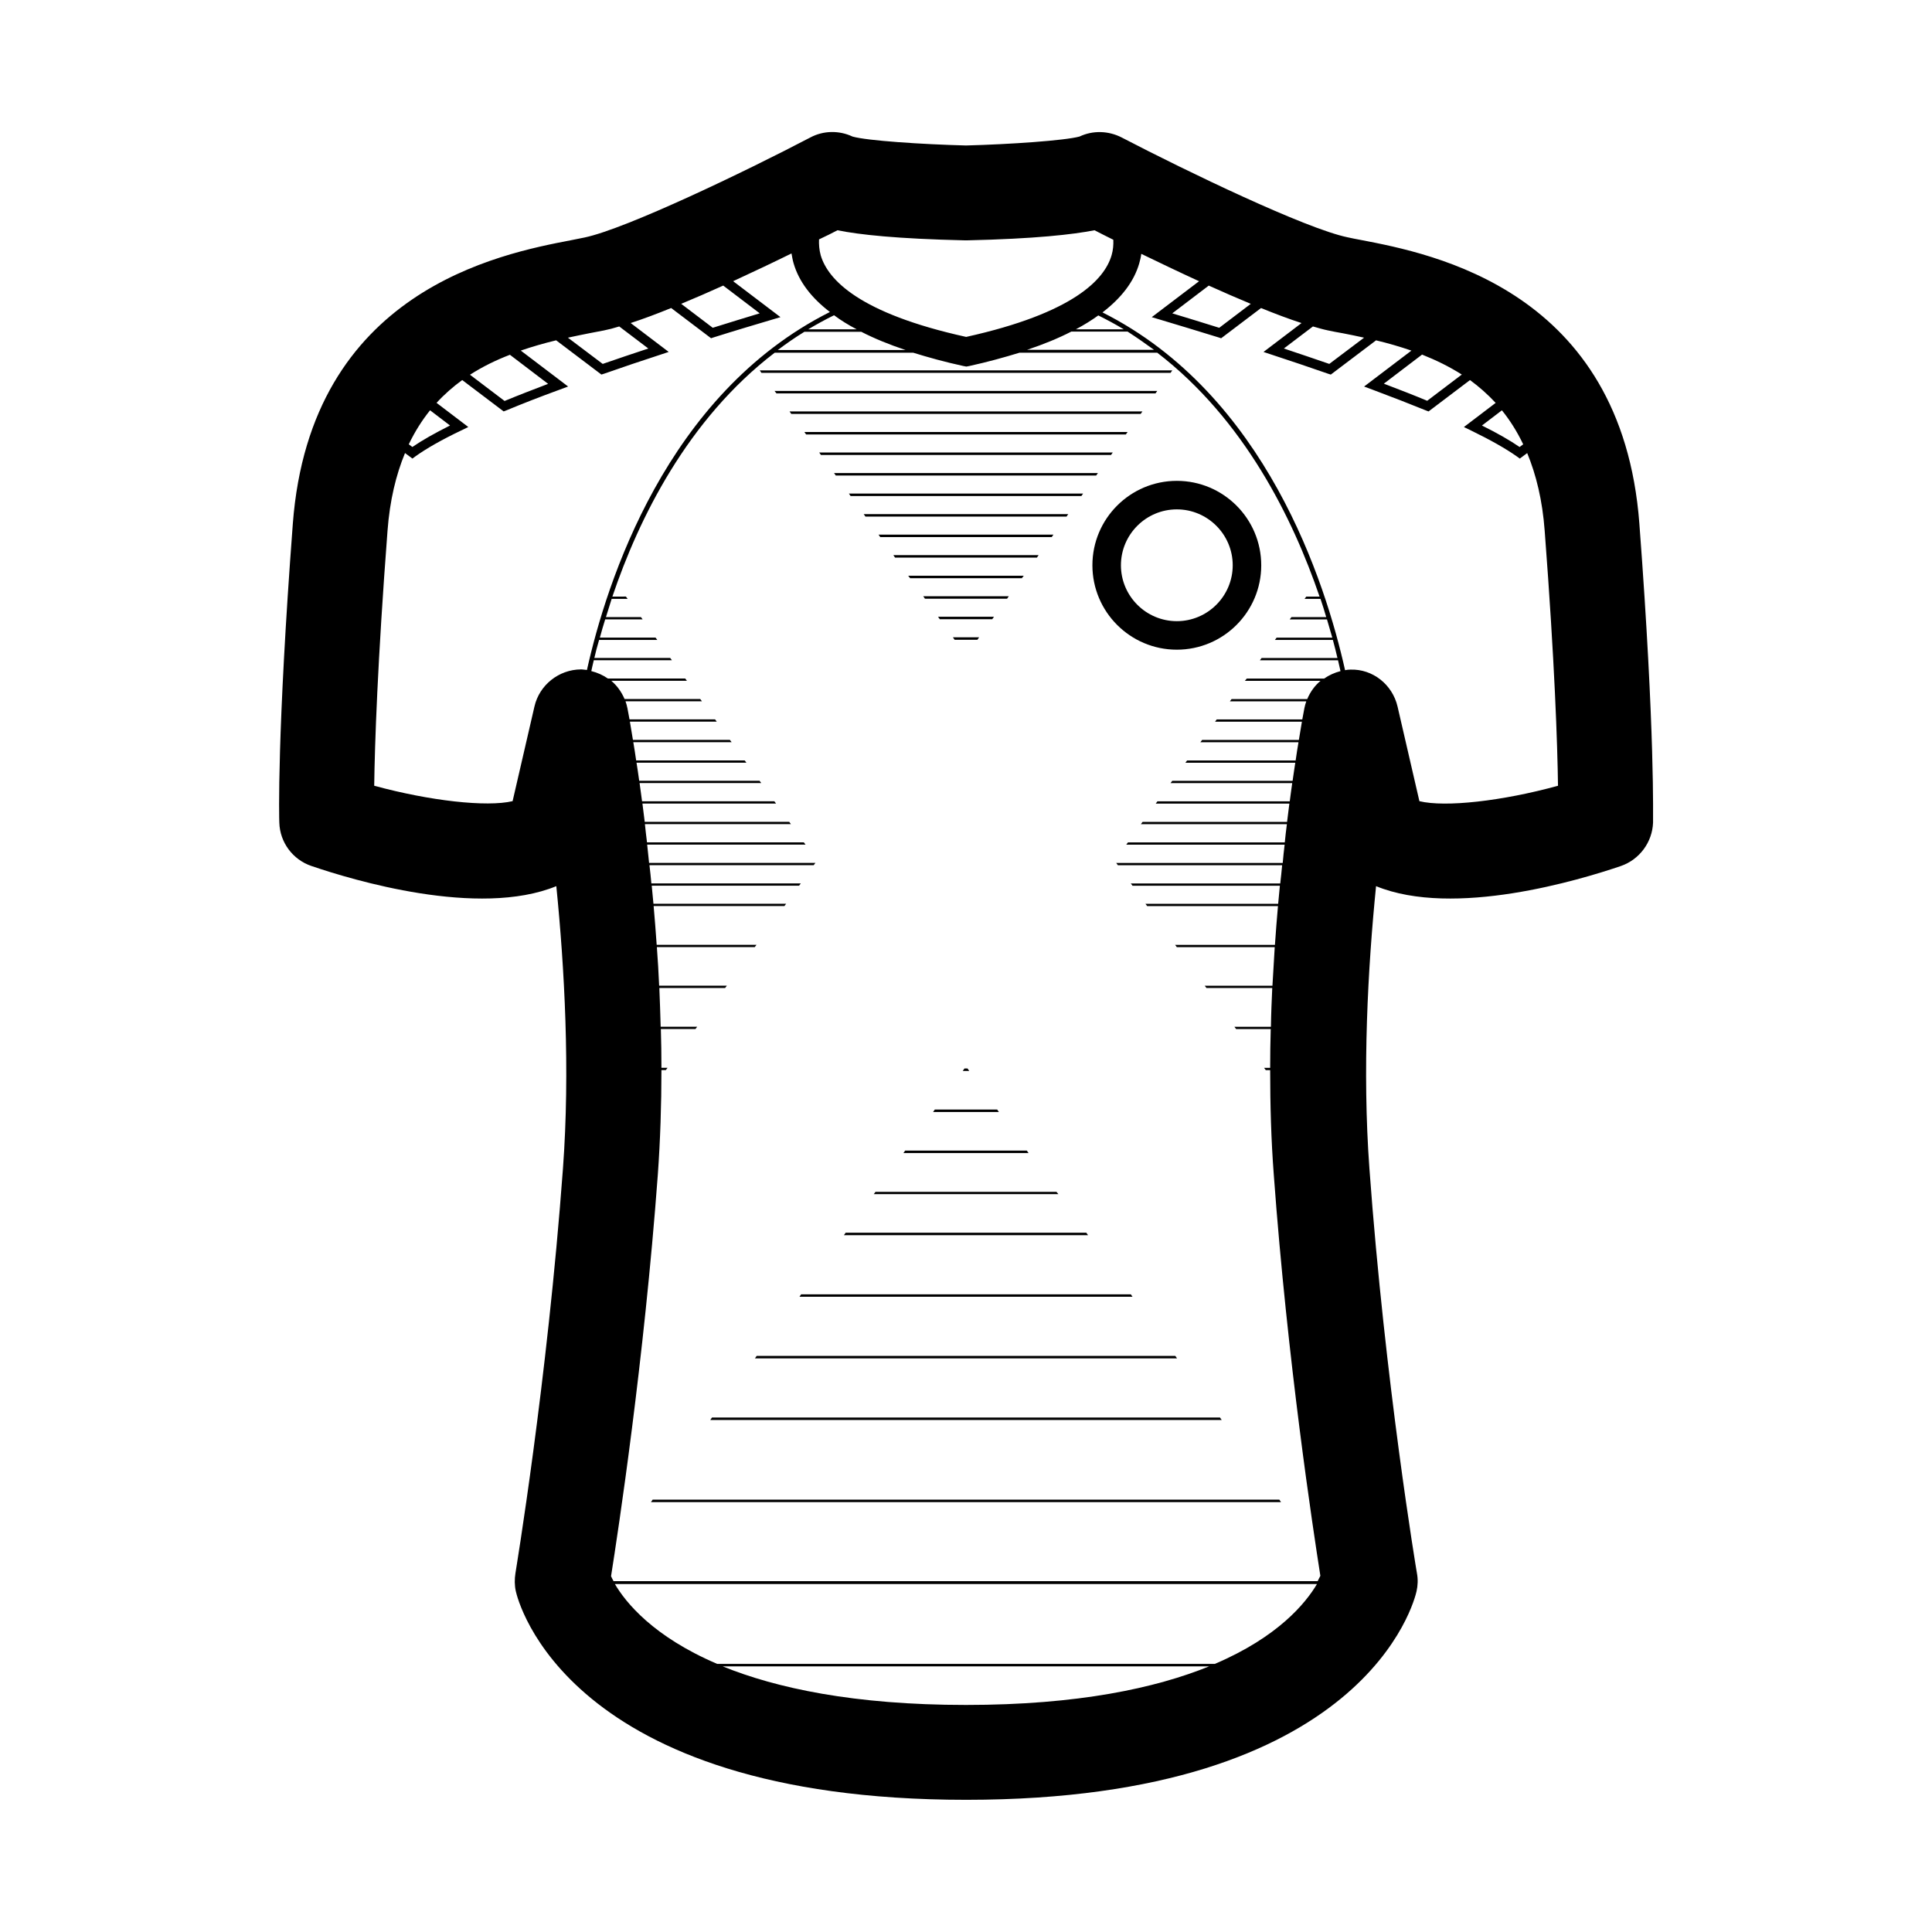 <?xml version="1.0" encoding="UTF-8"?>
<!-- Uploaded to: SVG Repo, www.svgrepo.com, Generator: SVG Repo Mixer Tools -->
<svg fill="#000000" width="800px" height="800px" version="1.1" viewBox="144 144 512 512" xmlns="http://www.w3.org/2000/svg">
 <g>
  <path d="m578.45 282.76c-4.684-61.918-54.914-71.539-73.809-75.168-1.258-0.25-2.469-0.453-3.527-0.707-11.133-2.316-42.621-17.48-59.852-26.449-3.527-1.812-7.656-1.914-11.184-0.25-3.883 1.059-18.441 2.066-30.078 2.367-11.637-0.301-26.199-1.258-30.078-2.367-3.527-1.664-7.707-1.613-11.184 0.25-17.23 9.02-48.668 24.133-59.801 26.5-1.059 0.203-2.266 0.453-3.527 0.707-18.895 3.629-69.121 13.301-73.809 75.168-4.231 56.023-3.629 78.293-3.578 79.199 0.152 5.238 3.578 9.824 8.516 11.488 10.781 3.68 44.234 13.805 64.891 5.34 2.168 21.613 3.68 48.77 1.762 74.816-4.18 56.828-12.543 106.81-12.594 107.26-0.25 1.562-0.25 3.223 0.102 4.785 0.504 2.266 13.301 55.27 119.35 55.27 106.05-0.004 118.85-53.004 119.35-55.27 0.352-1.562 0.402-3.176 0.102-4.785-0.102-0.504-8.465-50.48-12.594-107.26-1.914-26.047-0.402-53.203 1.762-74.816 20.656 8.465 54.109-1.664 64.891-5.34 4.938-1.715 8.312-6.297 8.516-11.488-0.055-0.957 0.602-23.176-3.629-79.25zm-30.785-21.008-0.957 0.707c-2.57-1.762-5.894-3.68-9.977-5.691l5.289-4.031c2.117 2.617 4.035 5.641 5.644 9.016zm-16.273-18.492-9.168 6.953c-3.477-1.461-7.254-2.922-11.488-4.535l10.125-7.707c3.68 1.461 7.207 3.176 10.531 5.289zm-35.418-11.688c1.16 0.25 2.469 0.504 3.93 0.754 1.863 0.352 3.727 0.754 5.594 1.16l-9.219 6.953c-4.082-1.41-8.113-2.769-12.043-4.082l7.707-5.844c1.414 0.406 2.773 0.809 4.031 1.059zm-20.504-7.051-8.363 6.348c-4.637-1.461-8.816-2.719-12.445-3.828l9.672-7.356c3.781 1.711 7.508 3.324 11.137 4.836zm-109.53-19.5c5.691 1.16 15.719 2.266 33.754 2.672h0.605c18.086-0.402 28.062-1.562 33.754-2.672 1.41 0.707 3.125 1.613 4.988 2.519 0.051 1.359-0.051 2.719-0.453 4.082-1.863 6.449-10.125 15.367-38.543 21.664-28.363-6.246-36.625-15.164-38.543-21.613-0.402-1.461-0.504-2.871-0.453-4.231 1.867-0.859 3.531-1.715 4.891-2.422zm63.176 26.25c2.168-1.16 4.133-2.367 5.945-3.68 2.316 1.16 4.586 2.367 6.75 3.68zm13.707 0.605c2.418 1.562 4.734 3.176 7.004 4.836h-33.656c4.383-1.461 8.312-3.074 11.738-4.836zm-70.586 0.047c3.426 1.762 7.356 3.375 11.738 4.836l-33.855 0.004c2.266-1.715 4.586-3.324 7.055-4.836zm-14.055-0.652c2.215-1.309 4.484-2.57 6.852-3.727 1.812 1.359 3.777 2.57 5.996 3.727zm-22.523-11.59 9.672 7.356c-3.629 1.109-7.809 2.367-12.445 3.828l-8.363-6.348c3.633-1.508 7.359-3.121 11.137-4.836zm-35.566 12.648c1.41-0.25 2.719-0.504 3.93-0.754 1.258-0.25 2.621-0.605 4.082-1.059l7.707 5.844c-3.981 1.309-8.012 2.672-12.09 4.082l-9.219-6.953c1.91-0.406 3.777-0.809 5.59-1.16zm-20.961 5.691 10.125 7.707c-4.231 1.613-8.012 3.074-11.539 4.535l-9.168-6.953c3.379-2.164 6.906-3.879 10.582-5.289zm-21.16 14.711 5.289 4.031c-4.031 2.016-7.406 3.93-9.977 5.691l-0.957-0.707c1.617-3.371 3.531-6.394 5.644-9.016zm40.207 68.668h-0.25c-5.844 0.051-10.984 4.133-12.293 9.824l-5.793 25.09c-6.852 1.613-21.867-0.051-36.676-4.082 0.152-10.934 0.855-32.496 3.527-67.562 0.605-8.113 2.266-14.863 4.637-20.605l1.965 1.461 0.754-0.555c2.871-2.066 7.004-4.434 12.191-6.902l1.863-0.906-8.414-6.398c2.117-2.316 4.383-4.281 6.801-6.047l10.984 8.312 0.656-0.25c4.231-1.762 8.867-3.578 14.258-5.543l2.168-0.805-12.543-9.523c3.074-1.059 6.246-1.965 9.371-2.719l11.992 9.07 0.656-0.203c5.039-1.762 10.078-3.477 14.914-5.039l2.266-0.754-10.078-7.656c3.273-1.059 6.902-2.418 10.73-3.981l10.578 8.012 0.605-0.203c5.894-1.863 11.184-3.426 15.418-4.684l2.367-0.707-12.543-9.523c5.441-2.519 10.781-5.039 15.469-7.356 0.152 0.855 0.301 1.762 0.555 2.621 1.41 4.836 4.684 9.117 9.621 12.898-43.328 21.766-59.199 71.59-64.387 94.867-0.465-0.051-0.918-0.102-1.371-0.152zm101.82 274.43c-29.773 0-50.332-4.484-64.488-10.227h128.93c-14.16 5.742-34.715 10.227-64.438 10.227zm65.945-10.883h-131.89c-16.977-7.254-24.234-16.273-27.105-21.16h186.06c-2.977 5.039-10.281 14.008-27.059 21.16zm28.973-261.12h-20.504l-0.508 0.602h20.051c-1.512 1.258-2.719 2.922-3.527 4.836h-20.051l-0.453 0.605h20.254c-0.203 0.605-0.402 1.211-0.504 1.812-0.051 0.301-0.25 1.359-0.555 2.973h-22.672l-0.453 0.605h23.023c-0.203 1.309-0.504 2.922-0.805 4.836h-25.645l-0.453 0.605h25.996c-0.25 1.461-0.504 3.074-0.754 4.836h-28.766l-0.453 0.605h29.121c-0.25 1.512-0.453 3.125-0.707 4.785h-31.891l-0.453 0.605h32.242c-0.203 1.562-0.453 3.125-0.656 4.836h-35.066l-0.453 0.605h35.418c-0.203 1.562-0.402 3.176-0.605 4.836h-38.289l-0.453 0.605h38.691c-0.203 1.562-0.402 3.176-0.555 4.836h-41.562l-0.453 0.605h41.969c-0.203 1.562-0.352 3.176-0.504 4.836h-44.133l0.453 0.605h43.527c-0.152 1.562-0.301 3.176-0.504 4.836h-39.598l0.453 0.605h39.047c-0.152 1.562-0.301 3.176-0.453 4.785h-35.164l0.453 0.605h34.66c-0.301 3.324-0.555 6.75-0.805 10.277h-26.453l0.453 0.605h25.945c-0.203 3.324-0.402 6.75-0.605 10.227h-17.938l0.453 0.605h17.434c-0.152 3.375-0.301 6.801-0.352 10.277h-9.672l0.453 0.605h9.168c-0.098 3.375-0.148 6.801-0.148 10.277h-1.613l0.453 0.605 1.16-0.004c0 9.168 0.25 18.438 0.957 27.711 3.629 49.574 10.43 94.062 12.344 106.3-0.203 0.402-0.453 0.855-0.707 1.41h-186.61c-0.25-0.504-0.504-0.906-0.656-1.309 1.914-12.141 8.715-56.73 12.395-106.41 0.656-9.219 0.957-18.539 0.957-27.711h1.16l0.453-0.605h-1.613c0-3.426-0.051-6.852-0.152-10.277h9.168l0.453-0.605h-9.672c-0.102-3.477-0.203-6.902-0.352-10.277h17.434l0.453-0.605h-17.938c-0.152-3.477-0.352-6.902-0.605-10.227h25.945l0.453-0.605h-26.449c-0.25-3.527-0.504-6.953-0.805-10.277h34.66l0.453-0.605h-35.164c-0.152-1.613-0.301-3.223-0.453-4.785h39.047l0.453-0.605h-39.598c-0.152-1.613-0.301-3.223-0.504-4.836h43.527l0.453-0.605h-44.082c-0.152-1.664-0.352-3.223-0.504-4.836h41.969l-0.453-0.605h-41.562c-0.203-1.664-0.402-3.273-0.555-4.836h38.691l-0.453-0.605h-38.289c-0.203-1.664-0.402-3.273-0.605-4.836h35.418l-0.453-0.605h-35.066c-0.203-1.664-0.453-3.273-0.656-4.836h32.242l-0.453-0.605h-31.891c-0.25-1.715-0.453-3.324-0.707-4.785h29.121l-0.453-0.605h-28.766c-0.25-1.762-0.504-3.375-0.754-4.836h26.047l-0.453-0.605h-25.695c-0.301-1.914-0.605-3.527-0.805-4.836h23.023l-0.453-0.605h-22.672c-0.301-1.664-0.504-2.719-0.555-2.973-0.102-0.605-0.301-1.211-0.504-1.812h20.254l-0.453-0.605h-20.051c-0.805-1.863-1.965-3.527-3.527-4.836h20.051l-0.453-0.605h-20.504c-1.309-0.906-2.769-1.562-4.383-1.965 0.203-0.906 0.402-1.863 0.656-2.871h20.707l-0.453-0.605h-20.102c0.352-1.512 0.754-3.125 1.258-4.785h15.418l-0.453-0.605h-14.762c0.402-1.562 0.906-3.176 1.41-4.836h9.926l-0.453-0.605h-9.27c0.504-1.562 1.008-3.176 1.512-4.836h4.231l-0.453-0.605-3.586 0.008c7.004-20.707 19.902-46.953 43.023-64.641h36.676c4.082 1.258 8.414 2.469 13.301 3.527l0.805 0.152 0.805-0.152c4.836-1.059 9.168-2.266 13.301-3.527h36.477c23.074 17.734 35.973 43.984 43.023 64.641h-3.527l-0.453 0.605h4.231c0.555 1.664 1.059 3.223 1.512 4.836h-9.219l-0.453 0.605h9.875c0.504 1.664 0.957 3.273 1.41 4.836h-14.762l-0.453 0.605h15.367c0.453 1.664 0.855 3.273 1.211 4.785h-20.102l-0.453 0.605h20.707c0.25 1.008 0.453 1.965 0.656 2.871-1.559 0.402-3.019 1.055-4.328 1.965zm25.238 32.492-5.793-25.09c-1.359-5.793-6.551-9.977-12.496-9.773-0.453 0-0.957 0.051-1.41 0.152-5.188-23.227-21.008-73.051-64.285-94.816 4.988-3.828 8.312-8.113 9.723-12.949 0.25-0.855 0.453-1.715 0.555-2.57 4.684 2.266 9.926 4.785 15.316 7.254l-12.543 9.523 2.367 0.707c4.231 1.258 9.523 2.871 15.418 4.684l0.605 0.203 10.578-8.012c3.828 1.562 7.457 2.922 10.73 3.981l-10.078 7.656 2.266 0.754c4.887 1.613 9.875 3.273 14.914 5.039l0.656 0.203 11.992-9.07c3.176 0.754 6.297 1.664 9.371 2.719l-12.543 9.523 2.168 0.805c5.391 2.016 10.027 3.828 14.258 5.543l0.656 0.25 10.984-8.312c2.418 1.762 4.684 3.777 6.801 6.047l-8.414 6.398 1.863 0.906c5.188 2.519 9.27 4.836 12.191 6.902l0.754 0.555 1.965-1.461c2.367 5.742 4.031 12.445 4.637 20.605 2.672 35.066 3.375 56.629 3.527 67.562-14.867 4.082-29.883 5.746-36.734 4.082z"/>
  <path d="m455.87 271.43c-12.344 0-22.371 10.027-22.371 22.371s10.027 22.371 22.371 22.371 22.371-10.027 22.371-22.371c-0.004-12.344-10.027-22.371-22.371-22.371zm0 37.184c-8.16 0-14.812-6.648-14.812-14.812 0-8.16 6.648-14.812 14.812-14.812 8.16 0 14.812 6.648 14.812 14.812 0 8.16-6.652 14.812-14.812 14.812z"/>
  <path d="m399.14 427.81h1.715l-0.453-0.656h-0.809z"/>
  <path d="m391.28 438.69h17.434l-0.453-0.656h-16.527z"/>
  <path d="m383.42 449.57h33.152l-0.453-0.656h-32.246z"/>
  <path d="m375.56 460.46h48.922l-0.504-0.605h-47.965z"/>
  <path d="m367.65 471.34h64.691l-0.453-0.656h-63.785z"/>
  <path d="m355.86 487.66h88.27l-0.453-0.652h-87.363z"/>
  <path d="m344.07 503.98h111.85l-0.453-0.656h-110.94z"/>
  <path d="m332.23 520.31h135.53l-0.453-0.656h-134.62z"/>
  <path d="m316.52 542.07h166.96l-0.453-0.656h-166.06z"/>
  <path d="m454.66 242.16h-109.32l0.453 0.652h108.42z"/>
  <path d="m450.68 247.6h-101.42l0.504 0.652h100.46z"/>
  <path d="m446.75 253.04h-93.508l0.453 0.652h92.598z"/>
  <path d="m442.82 258.48h-85.648l0.453 0.656h84.738z"/>
  <path d="m438.89 263.92h-77.789l0.453 0.656h76.879z"/>
  <path d="m434.96 269.36h-69.93l0.453 0.656h69.02z"/>
  <path d="m431.03 274.8h-62.066l0.453 0.656h61.16z"/>
  <path d="m427.1 280.24h-54.207l0.453 0.656h53.301z"/>
  <path d="m423.17 285.68h-46.348l0.453 0.656h45.441z"/>
  <path d="m419.24 291.12h-38.488l0.453 0.656h37.582z"/>
  <path d="m415.31 296.57h-30.629l0.504 0.656h29.621z"/>
  <path d="m411.34 302.01h-22.672l0.453 0.656h21.762z"/>
  <path d="m407.41 307.45h-14.812l0.453 0.656h13.902z"/>
  <path d="m403.48 312.89h-6.953l0.453 0.652h6.043z"/>
 </g>
</svg>